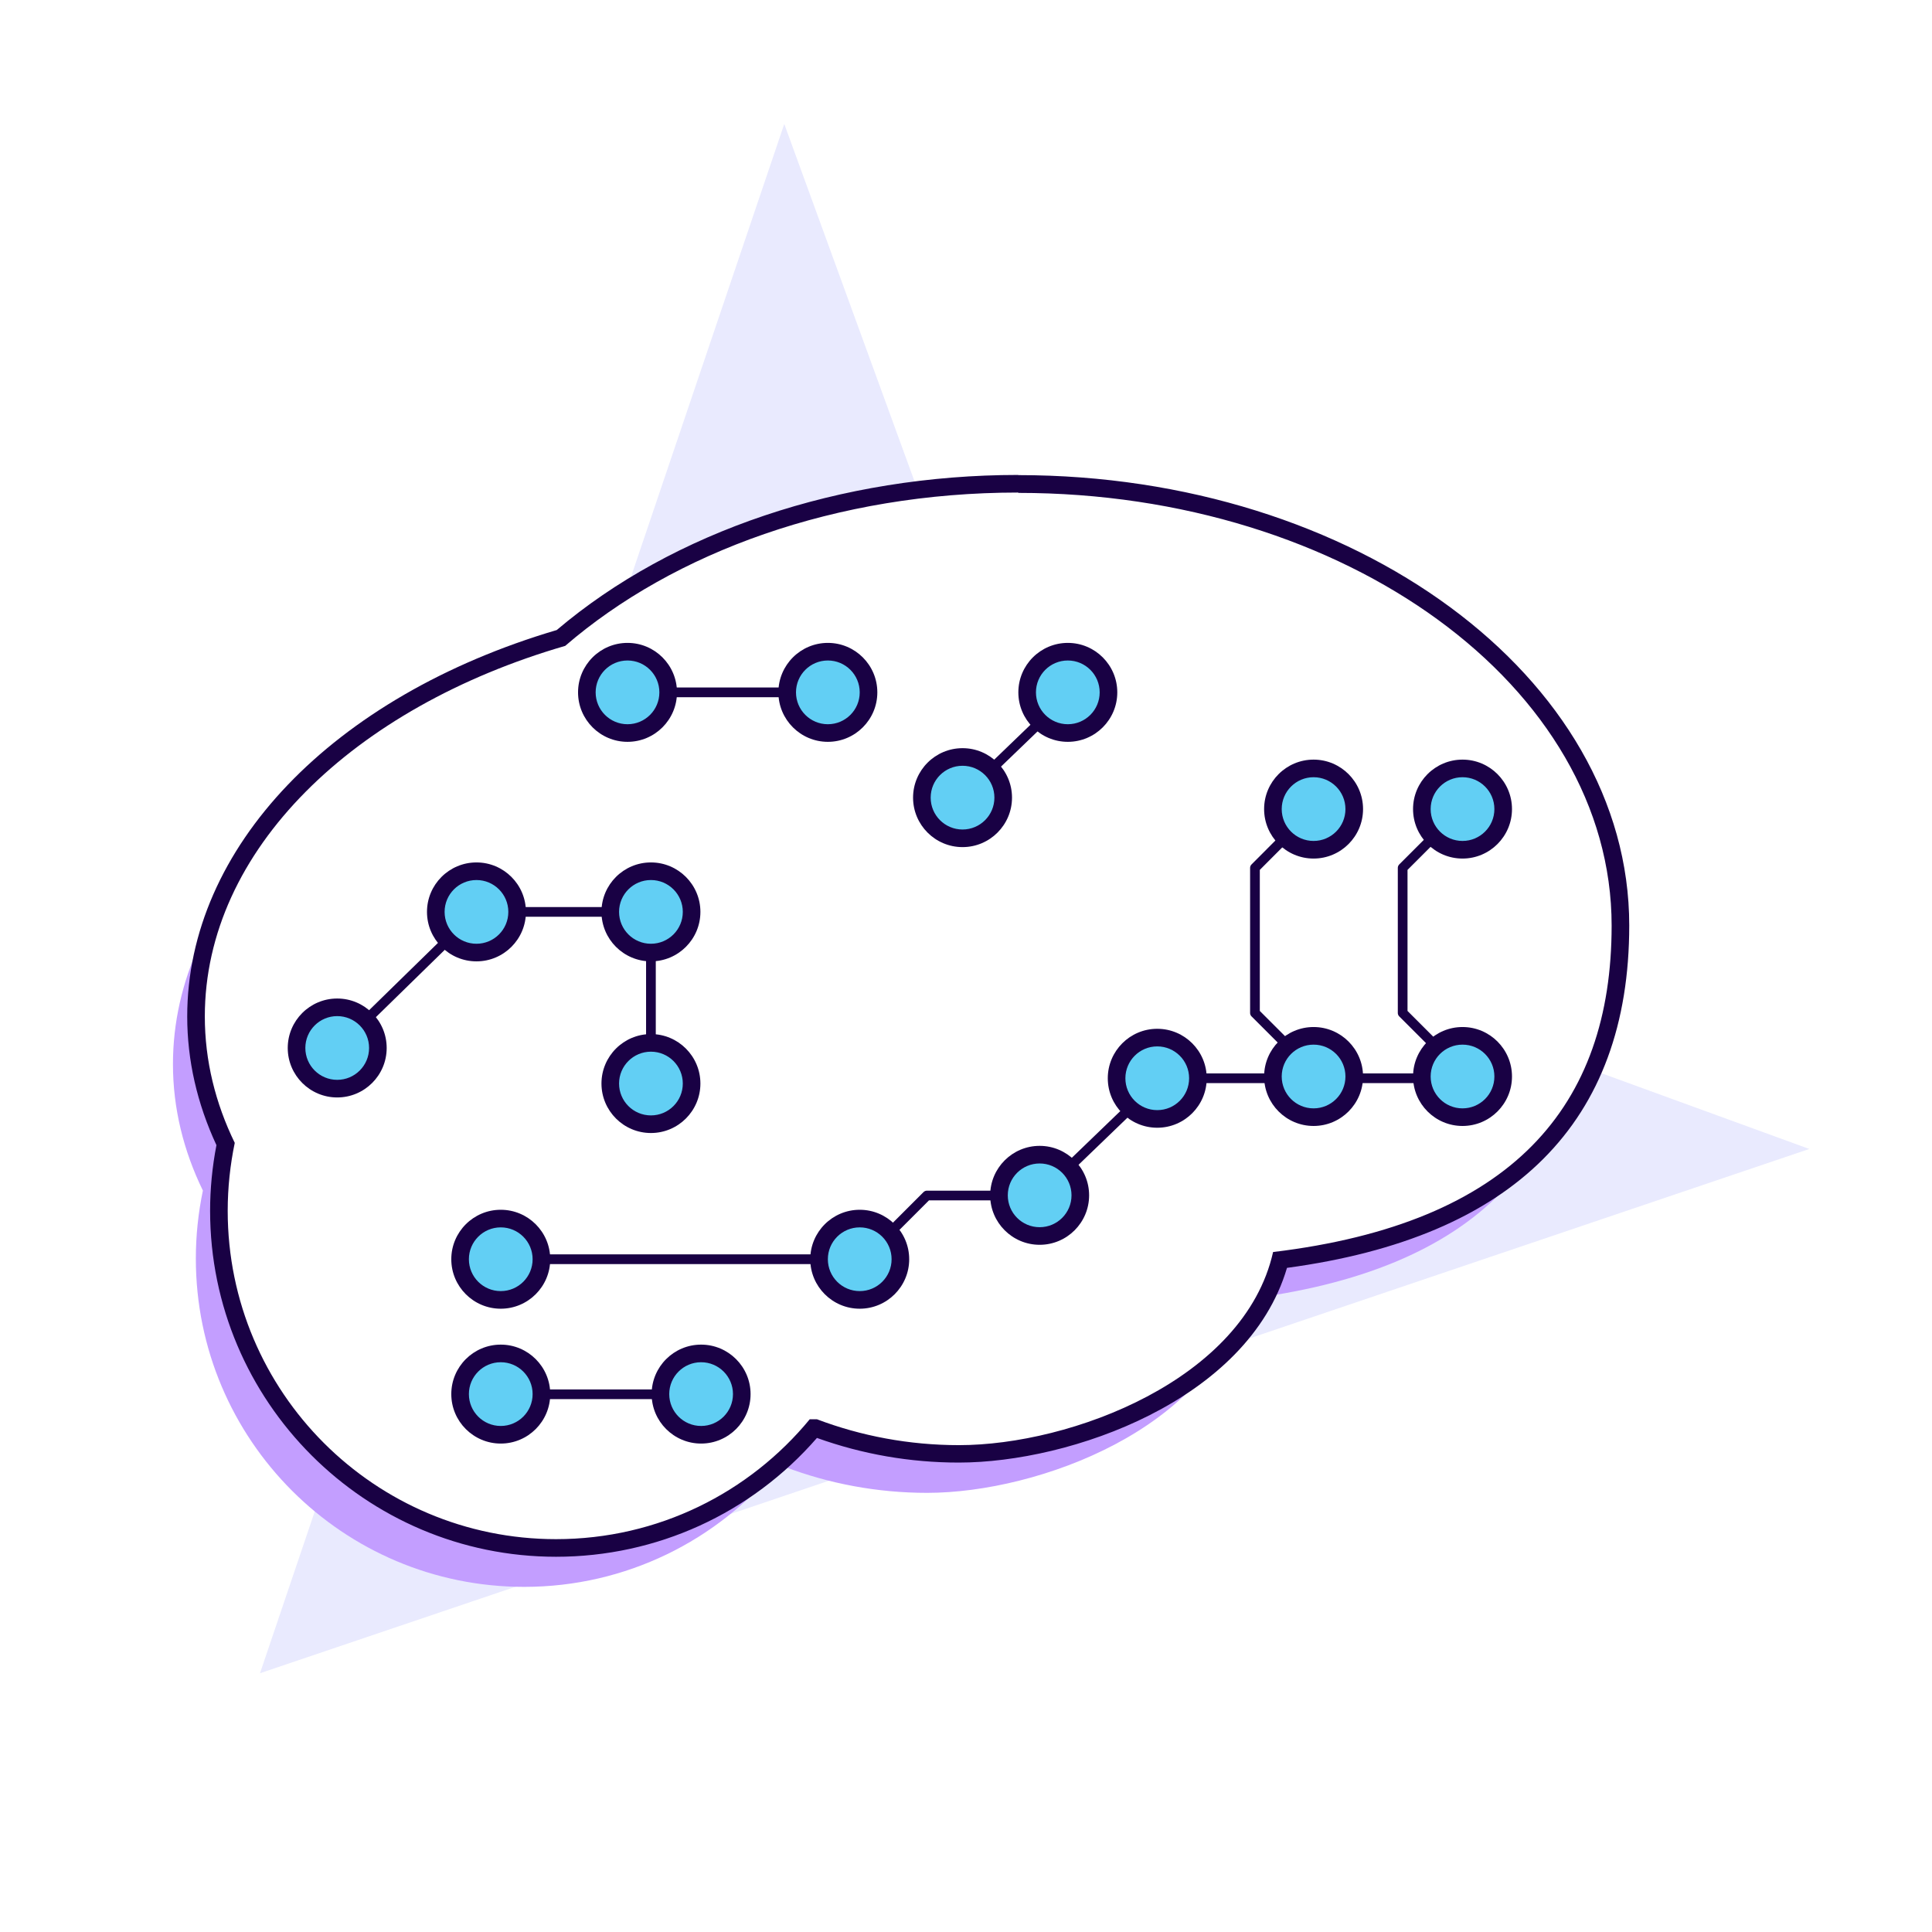 <svg width="199" height="199" viewBox="0 0 199 199" fill="none" xmlns="http://www.w3.org/2000/svg">
<rect x="0" y="0" width="199" height="199" fill="#808080" stroke="none"/>
<g clip-path="url(#clip0_2775_23291)">
<rect width="199" height="199" fill="white"/>
<path d="M26.78 172.346L80.781 12.766L108.981 90.146L186.361 118.346L26.78 172.346Z" fill="#E9EAFE"/>
<path d="M101.591 55.647C82.878 55.647 66.159 61.776 54.934 71.442C33.101 77.77 17.815 92.476 17.815 109.612C17.815 114.164 18.903 118.534 20.898 122.632C20.426 124.899 20.172 127.238 20.172 129.632C20.172 148.309 35.314 163.451 53.991 163.451C64.508 163.451 73.92 158.645 80.121 151.102C80.375 151.102 80.611 151.102 80.865 151.102C85.416 152.824 90.349 153.767 95.499 153.767C107.031 153.767 124.893 147.022 127.849 133.875C152.492 130.919 162.719 118.842 162.719 100.256C162.719 75.63 135.356 55.684 101.609 55.684L101.591 55.647Z" fill="#C39EFF"/>
<path d="M57.273 159.479C38.124 159.479 22.548 143.903 22.548 124.754C22.548 122.469 22.784 120.148 23.237 117.881C21.224 113.638 20.19 109.214 20.19 104.753C20.19 87.743 34.933 72.457 57.781 65.766C69.586 55.665 86.74 49.881 104.874 49.881C139.073 49.881 166.89 70.281 166.89 95.36C166.89 115.252 155.103 126.839 131.838 129.813C128.393 142.851 110.549 149.778 98.745 149.778C93.667 149.778 88.699 148.889 83.948 147.112H83.803C77.184 154.982 67.519 159.479 57.237 159.479H57.273Z" fill="white"/>
<path d="M104.892 50.769C138.638 50.769 166.001 70.734 166.001 95.341C166.001 113.928 155.774 126.005 131.131 128.961C128.175 142.108 110.314 148.853 98.781 148.853C93.631 148.853 88.698 147.91 84.147 146.188C83.911 146.188 83.657 146.188 83.404 146.188C77.202 153.731 67.809 158.536 57.273 158.536C38.596 158.536 23.454 143.395 23.454 124.718C23.454 122.324 23.708 119.985 24.18 117.718C22.185 113.62 21.097 109.25 21.097 104.698C21.097 87.562 36.402 72.856 58.216 66.527C69.423 56.862 86.16 50.733 104.874 50.733M104.874 48.92C86.613 48.92 69.314 54.741 57.346 64.895C34.208 71.732 19.284 87.326 19.284 104.698C19.284 109.213 20.299 113.656 22.294 117.954C21.859 120.202 21.641 122.469 21.641 124.718C21.641 144.356 37.617 160.35 57.273 160.35C67.627 160.35 77.365 155.907 84.147 148.11C88.844 149.796 93.758 150.648 98.763 150.648C110.241 150.648 128.52 144.265 132.563 130.593C155.955 127.438 167.815 115.578 167.815 95.323C167.815 69.737 139.581 48.938 104.892 48.938L104.874 48.92Z" fill="#190144"/>
<path d="M34.733 107.962L49.095 93.927" stroke="#190144" stroke-linejoin="round"/>
<path d="M67.047 93.927H49.095" stroke="#190144" stroke-linejoin="round"/>
<path d="M107.086 123.14L115.953 114.599" stroke="#190144" stroke-linejoin="round"/>
<path d="M100.177 81.088L109.044 72.548" stroke="#190144" stroke-linejoin="round"/>
<path d="M85.271 71.314H64.635" stroke="#190144" stroke-linejoin="round"/>
<path d="M67.047 94.616V109.34" stroke="#190144" stroke-linejoin="round"/>
<path d="M135.302 83.337L129.263 89.394V104.336L136.535 111.607" stroke="#190144" stroke-linejoin="round"/>
<path d="M150.534 83.337L144.477 89.394V104.336L151.749 111.607" stroke="#190144" stroke-linejoin="round"/>
<path d="M51.58 143.613H72.216" stroke="#190144" stroke-linejoin="round"/>
<path d="M51.58 129.704H88.554" stroke="#190144" stroke-linejoin="round"/>
<path d="M119.199 115.252C121.513 115.252 123.388 113.377 123.388 111.063C123.388 108.75 121.513 106.874 119.199 106.874C116.886 106.874 115.01 108.75 115.01 111.063C115.01 113.377 116.886 115.252 119.199 115.252Z" fill="#62CFF4"/>
<path d="M119.199 107.781C121.012 107.781 122.481 109.25 122.481 111.063C122.481 112.876 121.012 114.345 119.199 114.345C117.386 114.345 115.917 112.876 115.917 111.063C115.917 109.25 117.386 107.781 119.199 107.781ZM119.199 105.968C116.388 105.968 114.104 108.252 114.104 111.063C114.104 113.874 116.388 116.159 119.199 116.159C122.01 116.159 124.295 113.874 124.295 111.063C124.295 108.252 122.01 105.968 119.199 105.968Z" fill="#190144"/>
<path d="M109.987 75.503C112.301 75.503 114.176 73.628 114.176 71.314C114.176 69.001 112.301 67.126 109.987 67.126C107.674 67.126 105.798 69.001 105.798 71.314C105.798 73.628 107.674 75.503 109.987 75.503Z" fill="#62CFF4"/>
<path d="M109.987 68.032C111.8 68.032 113.269 69.501 113.269 71.314C113.269 73.128 111.8 74.597 109.987 74.597C108.174 74.597 106.705 73.128 106.705 71.314C106.705 69.501 108.174 68.032 109.987 68.032ZM109.987 66.219C107.176 66.219 104.892 68.504 104.892 71.314C104.892 74.125 107.176 76.41 109.987 76.41C112.798 76.41 115.083 74.125 115.083 71.314C115.083 68.504 112.798 66.219 109.987 66.219Z" fill="#190144"/>
<path d="M123.243 111.063H150.642" stroke="#190144" stroke-linejoin="round"/>
<path d="M99.143 86.347C101.457 86.347 103.332 84.472 103.332 82.158C103.332 79.845 101.457 77.969 99.143 77.969C96.83 77.969 94.955 79.845 94.955 82.158C94.955 84.472 96.83 86.347 99.143 86.347Z" fill="#62CFF4"/>
<path d="M99.143 78.876C100.957 78.876 102.426 80.345 102.426 82.158C102.426 83.972 100.957 85.441 99.143 85.441C97.33 85.441 95.861 83.972 95.861 82.158C95.861 80.345 97.33 78.876 99.143 78.876ZM99.143 77.063C96.333 77.063 94.048 79.348 94.048 82.158C94.048 84.969 96.333 87.254 99.143 87.254C101.954 87.254 104.239 84.969 104.239 82.158C104.239 79.348 101.954 77.063 99.143 77.063Z" fill="#190144"/>
<path d="M85.271 75.503C87.585 75.503 89.46 73.628 89.46 71.314C89.46 69.001 87.585 67.126 85.271 67.126C82.958 67.126 81.082 69.001 81.082 71.314C81.082 73.628 82.958 75.503 85.271 75.503Z" fill="#62CFF4"/>
<path d="M85.271 68.032C87.085 68.032 88.553 69.501 88.553 71.314C88.553 73.128 87.085 74.597 85.271 74.597C83.458 74.597 81.989 73.128 81.989 71.314C81.989 69.501 83.458 68.032 85.271 68.032ZM85.271 66.219C82.461 66.219 80.176 68.504 80.176 71.314C80.176 74.125 82.461 76.41 85.271 76.41C88.082 76.41 90.367 74.125 90.367 71.314C90.367 68.504 88.082 66.219 85.271 66.219Z" fill="#190144"/>
<path d="M64.635 75.503C66.949 75.503 68.824 73.628 68.824 71.314C68.824 69.001 66.949 67.126 64.635 67.126C62.322 67.126 60.447 69.001 60.447 71.314C60.447 73.628 62.322 75.503 64.635 75.503Z" fill="#62CFF4"/>
<path d="M64.635 68.032C66.449 68.032 67.917 69.501 67.917 71.314C67.917 73.128 66.449 74.597 64.635 74.597C62.822 74.597 61.353 73.128 61.353 71.314C61.353 69.501 62.822 68.032 64.635 68.032ZM64.635 66.219C61.825 66.219 59.54 68.504 59.54 71.314C59.54 74.125 61.825 76.41 64.635 76.41C67.446 76.41 69.731 74.125 69.731 71.314C69.731 68.504 67.446 66.219 64.635 66.219Z" fill="#190144"/>
<path d="M87.719 130.901L95.48 123.14H110.567" stroke="#190144" stroke-linejoin="round"/>
<path d="M72.215 147.801C74.529 147.801 76.404 145.926 76.404 143.613C76.404 141.299 74.529 139.424 72.215 139.424C69.902 139.424 68.027 141.299 68.027 143.613C68.027 145.926 69.902 147.801 72.215 147.801Z" fill="#62CFF4"/>
<path d="M72.215 140.312C74.029 140.312 75.498 141.781 75.498 143.595C75.498 145.408 74.029 146.877 72.215 146.877C70.402 146.877 68.933 145.408 68.933 143.595C68.933 141.781 70.402 140.312 72.215 140.312ZM72.215 138.499C69.405 138.499 67.12 140.784 67.12 143.595C67.12 146.405 69.405 148.69 72.215 148.69C75.026 148.69 77.311 146.405 77.311 143.595C77.311 140.784 75.026 138.499 72.215 138.499Z" fill="#190144"/>
<path d="M51.58 147.801C53.893 147.801 55.768 145.926 55.768 143.613C55.768 141.299 53.893 139.424 51.58 139.424C49.266 139.424 47.391 141.299 47.391 143.613C47.391 145.926 49.266 147.801 51.58 147.801Z" fill="#62CFF4"/>
<path d="M51.579 140.312C53.393 140.312 54.861 141.781 54.861 143.595C54.861 145.408 53.393 146.877 51.579 146.877C49.766 146.877 48.297 145.408 48.297 143.595C48.297 141.781 49.766 140.312 51.579 140.312ZM51.579 138.499C48.769 138.499 46.484 140.784 46.484 143.595C46.484 146.405 48.769 148.69 51.579 148.69C54.39 148.69 56.675 146.405 56.675 143.595C56.675 140.784 54.39 138.499 51.579 138.499Z" fill="#190144"/>
<path d="M88.554 133.893C90.867 133.893 92.742 132.018 92.742 129.704C92.742 127.391 90.867 125.515 88.554 125.515C86.24 125.515 84.365 127.391 84.365 129.704C84.365 132.018 86.24 133.893 88.554 133.893Z" fill="#62CFF4"/>
<path d="M88.553 126.422C90.367 126.422 91.836 127.891 91.836 129.704C91.836 131.518 90.367 132.986 88.553 132.986C86.74 132.986 85.271 131.518 85.271 129.704C85.271 127.891 86.74 126.422 88.553 126.422ZM88.553 124.609C85.743 124.609 83.458 126.894 83.458 129.704C83.458 132.515 85.743 134.8 88.553 134.8C91.364 134.8 93.649 132.515 93.649 129.704C93.649 126.894 91.364 124.609 88.553 124.609Z" fill="#190144"/>
<path d="M135.301 87.526C137.615 87.526 139.49 85.65 139.49 83.337C139.49 81.024 137.615 79.148 135.301 79.148C132.988 79.148 131.113 81.024 131.113 83.337C131.113 85.65 132.988 87.526 135.301 87.526Z" fill="#62CFF4"/>
<path d="M135.302 80.055C137.115 80.055 138.584 81.524 138.584 83.337C138.584 85.15 137.115 86.619 135.302 86.619C133.488 86.619 132.019 85.15 132.019 83.337C132.019 81.524 133.488 80.055 135.302 80.055ZM135.302 78.242C132.491 78.242 130.206 80.526 130.206 83.337C130.206 86.148 132.491 88.433 135.302 88.433C138.112 88.433 140.397 86.148 140.397 83.337C140.397 80.526 138.112 78.242 135.302 78.242Z" fill="#190144"/>
<path d="M150.642 87.526C152.956 87.526 154.831 85.65 154.831 83.337C154.831 81.024 152.956 79.148 150.642 79.148C148.329 79.148 146.454 81.024 146.454 83.337C146.454 85.65 148.329 87.526 150.642 87.526Z" fill="#62CFF4"/>
<path d="M150.642 80.055C152.456 80.055 153.925 81.524 153.925 83.337C153.925 85.15 152.456 86.619 150.642 86.619C148.829 86.619 147.36 85.15 147.36 83.337C147.36 81.524 148.829 80.055 150.642 80.055ZM150.642 78.242C147.832 78.242 145.547 80.526 145.547 83.337C145.547 86.148 147.832 88.433 150.642 88.433C153.453 88.433 155.738 86.148 155.738 83.337C155.738 80.526 153.453 78.242 150.642 78.242Z" fill="#190144"/>
<path d="M135.301 115.089C137.615 115.089 139.49 113.213 139.49 110.9C139.49 108.586 137.615 106.711 135.301 106.711C132.988 106.711 131.113 108.586 131.113 110.9C131.113 113.213 132.988 115.089 135.301 115.089Z" fill="#62CFF4"/>
<path d="M135.302 107.6C137.115 107.6 138.584 109.068 138.584 110.882C138.584 112.695 137.115 114.164 135.302 114.164C133.488 114.164 132.019 112.695 132.019 110.882C132.019 109.068 133.488 107.6 135.302 107.6ZM135.302 105.786C132.491 105.786 130.206 108.071 130.206 110.882C130.206 113.692 132.491 115.977 135.302 115.977C138.112 115.977 140.397 113.692 140.397 110.882C140.397 108.071 138.112 105.786 135.302 105.786Z" fill="#190144"/>
<path d="M150.642 115.089C152.956 115.089 154.831 113.213 154.831 110.9C154.831 108.586 152.956 106.711 150.642 106.711C148.329 106.711 146.454 108.586 146.454 110.9C146.454 113.213 148.329 115.089 150.642 115.089Z" fill="#62CFF4"/>
<path d="M150.642 107.6C152.456 107.6 153.925 109.068 153.925 110.882C153.925 112.695 152.456 114.164 150.642 114.164C148.829 114.164 147.36 112.695 147.36 110.882C147.36 109.068 148.829 107.6 150.642 107.6ZM150.642 105.786C147.832 105.786 145.547 108.071 145.547 110.882C145.547 113.692 147.832 115.977 150.642 115.977C153.453 115.977 155.738 113.692 155.738 110.882C155.738 108.071 153.453 105.786 150.642 105.786Z" fill="#190144"/>
<path d="M51.58 133.893C53.893 133.893 55.768 132.018 55.768 129.704C55.768 127.391 53.893 125.515 51.58 125.515C49.266 125.515 47.391 127.391 47.391 129.704C47.391 132.018 49.266 133.893 51.58 133.893Z" fill="#62CFF4"/>
<path d="M51.579 126.422C53.393 126.422 54.861 127.891 54.861 129.704C54.861 131.518 53.393 132.986 51.579 132.986C49.766 132.986 48.297 131.518 48.297 129.704C48.297 127.891 49.766 126.422 51.579 126.422ZM51.579 124.609C48.769 124.609 46.484 126.894 46.484 129.704C46.484 132.515 48.769 134.8 51.579 134.8C54.39 134.8 56.675 132.515 56.675 129.704C56.675 126.894 54.39 124.609 51.579 124.609Z" fill="#190144"/>
<path d="M67.047 98.116C69.361 98.116 71.236 96.24 71.236 93.927C71.236 91.614 69.361 89.738 67.047 89.738C64.734 89.738 62.859 91.614 62.859 93.927C62.859 96.24 64.734 98.116 67.047 98.116Z" fill="#62CFF4"/>
<path d="M67.047 90.645C68.861 90.645 70.33 92.114 70.33 93.927C70.33 95.74 68.861 97.209 67.047 97.209C65.234 97.209 63.765 95.74 63.765 93.927C63.765 92.114 65.234 90.645 67.047 90.645ZM67.047 88.832C64.237 88.832 61.952 91.116 61.952 93.927C61.952 96.738 64.237 99.022 67.047 99.022C69.858 99.022 72.143 96.738 72.143 93.927C72.143 91.116 69.858 88.832 67.047 88.832Z" fill="#190144"/>
<path d="M67.047 115.796C69.361 115.796 71.236 113.921 71.236 111.607C71.236 109.294 69.361 107.418 67.047 107.418C64.734 107.418 62.859 109.294 62.859 111.607C62.859 113.921 64.734 115.796 67.047 115.796Z" fill="#62CFF4"/>
<path d="M67.047 108.325C68.861 108.325 70.33 109.794 70.33 111.607C70.33 113.42 68.861 114.889 67.047 114.889C65.234 114.889 63.765 113.42 63.765 111.607C63.765 109.794 65.234 108.325 67.047 108.325ZM67.047 106.512C64.237 106.512 61.952 108.796 61.952 111.607C61.952 114.418 64.237 116.703 67.047 116.703C69.858 116.703 72.143 114.418 72.143 111.607C72.143 108.796 69.858 106.512 67.047 106.512Z" fill="#190144"/>
<path d="M107.086 127.329C104.783 127.329 102.897 125.443 102.897 123.14C102.897 120.837 104.783 118.951 107.086 118.951C109.389 118.951 111.275 120.837 111.275 123.14C111.275 125.443 109.389 127.329 107.086 127.329Z" fill="#62CFF4"/>
<path d="M107.086 119.84C108.899 119.84 110.368 121.308 110.368 123.122C110.368 124.935 108.899 126.404 107.086 126.404C105.273 126.404 103.804 124.935 103.804 123.122C103.804 121.308 105.273 119.84 107.086 119.84ZM107.086 118.026C104.275 118.026 101.99 120.311 101.99 123.122C101.99 125.932 104.275 128.217 107.086 128.217C109.897 128.217 112.181 125.932 112.181 123.122C112.181 120.311 109.897 118.026 107.086 118.026Z" fill="#190144"/>
<path d="M49.095 98.116C51.408 98.116 53.284 96.24 53.284 93.927C53.284 91.614 51.408 89.738 49.095 89.738C46.782 89.738 44.906 91.614 44.906 93.927C44.906 96.24 46.782 98.116 49.095 98.116Z" fill="#62CFF4"/>
<path d="M49.077 90.645C50.89 90.645 52.359 92.114 52.359 93.927C52.359 95.74 50.89 97.209 49.077 97.209C47.264 97.209 45.795 95.74 45.795 93.927C45.795 92.114 47.264 90.645 49.077 90.645ZM49.077 88.832C46.266 88.832 43.981 91.116 43.981 93.927C43.981 96.738 46.266 99.022 49.077 99.022C51.888 99.022 54.172 96.738 54.172 93.927C54.172 91.116 51.888 88.832 49.077 88.832Z" fill="#190144"/>
<path d="M34.733 112.151C37.047 112.151 38.922 110.276 38.922 107.962C38.922 105.649 37.047 103.773 34.733 103.773C32.42 103.773 30.545 105.649 30.545 107.962C30.545 110.276 32.42 112.151 34.733 112.151Z" fill="#62CFF4"/>
<path d="M34.733 104.662C36.547 104.662 38.016 106.131 38.016 107.944C38.016 109.757 36.547 111.226 34.733 111.226C32.92 111.226 31.451 109.757 31.451 107.944C31.451 106.131 32.92 104.662 34.733 104.662ZM34.733 102.849C31.923 102.849 29.638 105.133 29.638 107.944C29.638 110.755 31.923 113.04 34.733 113.04C37.544 113.04 39.829 110.755 39.829 107.944C39.829 105.133 37.544 102.849 34.733 102.849Z" fill="#190144"/>
</g>
<defs>
<clipPath id="clip0_2775_23291">
<rect width="199" height="199" fill="white"/>
</clipPath>
</defs>
</svg>
